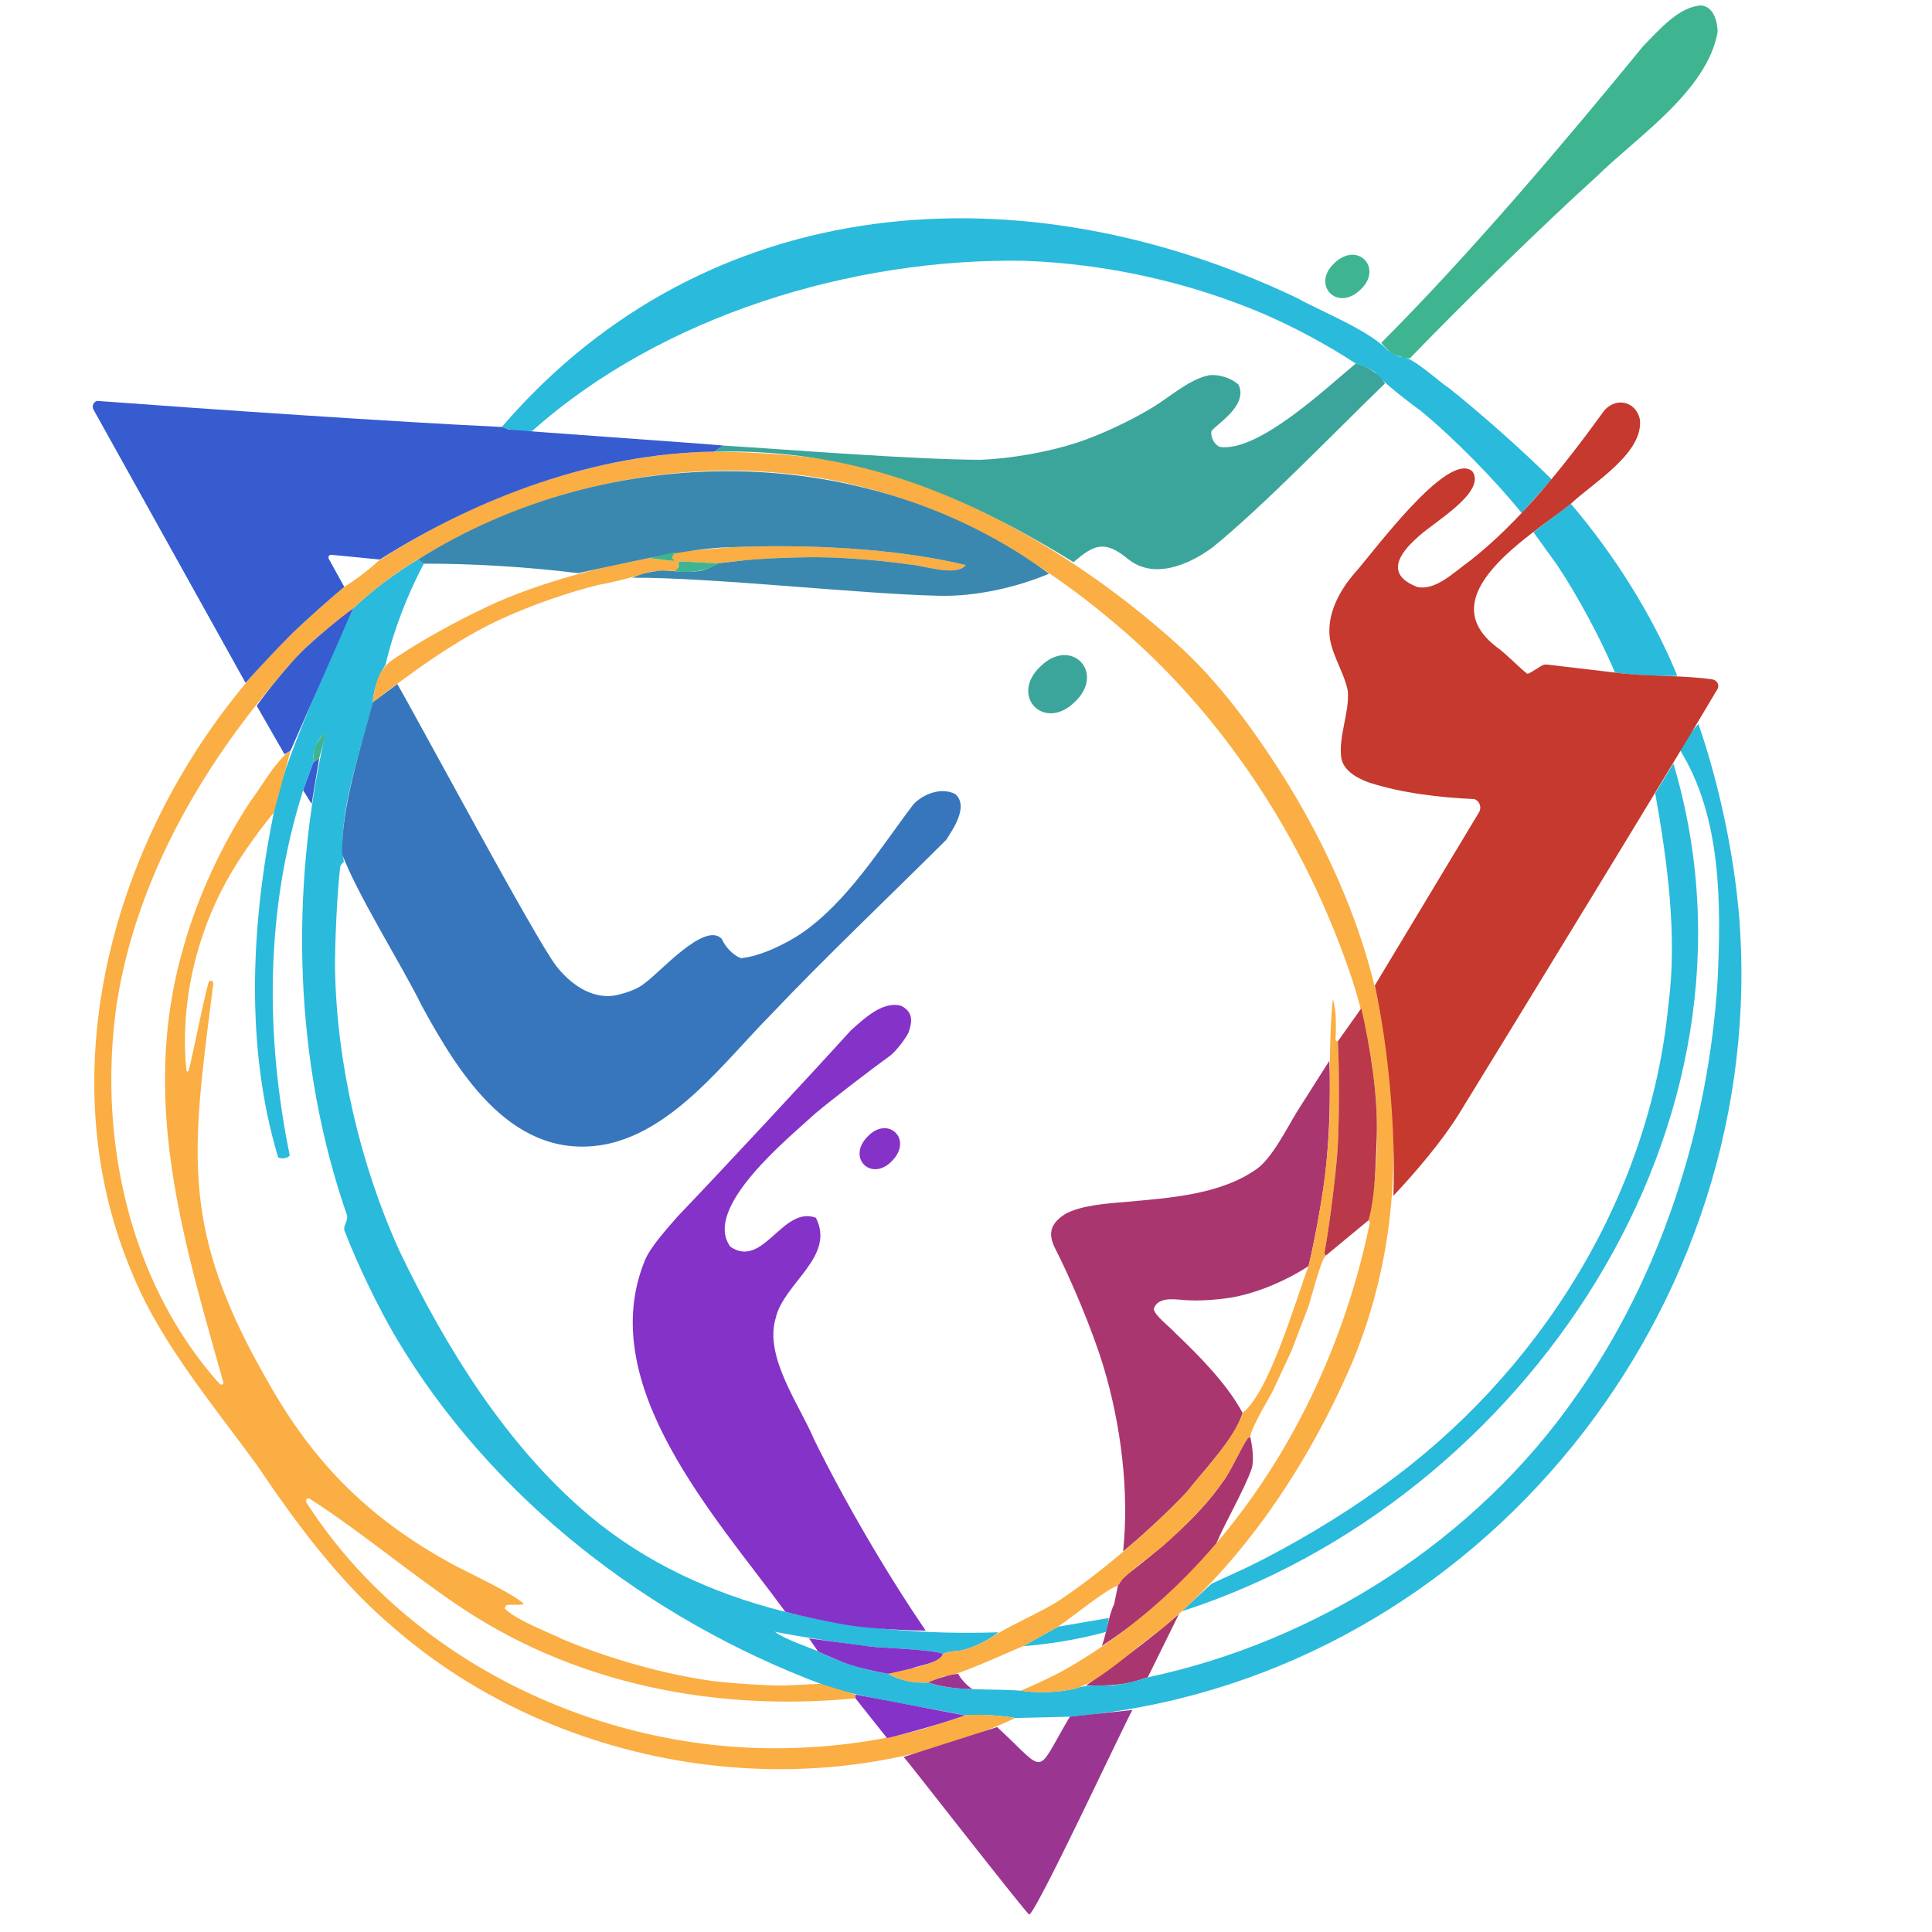 <svg xmlns="http://www.w3.org/2000/svg" xml:space="preserve" width="372" height="372"><g fill="#AA366F"><path d="M255.96 204.25c.291 6.949-.008 15.233-.82 22.14-.529 4.386-2.124 13.1-3.18 17.39-4.083 2.681-9.43 4.998-14.23 5.94-2.418.477-6.023.74-8.365.67-2.309.016-6.294-1.122-7.195 1.61-.087 1.128 3.483 3.857 4.11 4.65 4.549 4.341 9.987 9.807 12.97 15.39-1.392 4.869-7.649 11.254-10.7 15.2-2.843 3.107-9.005 8.848-12.3 11.47 1.222-11.57-.442-24.544-3.8-35.65-2.165-7.104-6.112-16.459-9.48-23.08-1.291-2.853-.375-4.601 2.13-6.23 3.042-1.681 8.205-2.048 11.61-2.32 8.342-.767 18.109-1.341 25.19-6.29 3.016-2.087 5.891-7.916 7.76-10.97zM240.75 276.71c.359 1.698.771 4.367.26 6.06-1.47 4.211-5.144 10.396-6.85 14.51-6.122 7.258-13.981 14.499-22.01 19.64.913-2.358 1.265-5.773 2.38-8.06l.72-3.57c.367-.465.827-1.325 1.26-1.71 6.431-4.924 14.338-11.501 18.91-18.24 1.496-1.86 3.493-6.546 4.87-8.49zM227 310.79l-6 12.17-2.4.75c-2.593.809-6.817.915-9.53.84 5.466-3.757 12.944-9.417 17.93-13.76"/></g><g fill="#2ABADC"><path d="m100.13 83.07 2.33-.07c24.903-22.238 61.769-33.387 94.85-32.781 15.624.561 31.646 4.098 46.03 10.231 5.788 2.511 12.446 6.052 17.7 9.55.982.233 2.945 1.077 3.75 1.72 1.391 1.886 6.86 5.98 8.76 7.38 6.374 5.216 14.269 13.28 19.45 19.69l5.75-6.5c-5.614-5.587-13.695-12.753-19.9-17.68-1.469-.844-7.412-6.41-9.18-5.87-.851-.26-2.08-.976-2.72-1.55-3.691-3.73-12.718-7.295-17.29-9.85-52.632-25.026-113.44-21.148-153.04 24.87.764.391 2.655.746 3.51.86M299.72 108.65c3.946 5.85 8.5 14.344 11.24 20.85 2.977.433 8.99.731 12 .63-4.77-11.702-12.292-23.517-20.5-33.13l-7.21 5.46zM335.08 179.55c-.726-12.894-3.822-27.966-8.06-40.16-1.105 1.124-2.901 3.621-3.52 5.07 7.989 12.895 7.889 29.503 7.23 44.18-1.746 28.278-10.849 56.96-27.26 80.18-19.249 27.608-49.614 47.177-82.47 54.14-2.027.71-4.913 1.392-7.06 1.57-1.285-.086-5.714-.057-6.89.6-3.251.769-7.246.9-10.55.41-4.942-.448-13.037.201-17.75-1.58-2.521.187-5.542-.402-7.75-1.67-4.404-.698-9.528-2.287-13.5-4.33-2.093-.933-6.456-2.338-8.31-3.77 4.13.848 14.236 2.422 18.56 2.87.81.158 13.561.633 13.75 1.48.893-.633 2.301-.583 3.34-.7 2.558-.552 5.365-1.921 7.41-3.55-27.493.928-57.121-4.298-78.74-22.43-15.92-13.36-27.691-32.418-36.6-51-7.523-16.564-12.041-35.909-12.399-54.11-.066-4.93.417-14.919.99-19.83.074-.329.38-.763.71-.92-1.402-9.108 3.434-21.872 5.559-30.79.158-2.449 1.11-5.215 2.481-7.25 1.455-6.383 4.259-13.671 7.37-19.43l-1.12-.82c-4.248 2.506-8.933 6.026-12.49 9.44-3.602 8.049-14.144 30.868-15.299 39.35-4.379 21.512-5.533 45.171.849 66.35.653.341 1.735.207 2.23-.36-4.761-23.303-4.693-47.44 2.581-70.32l1.959-5.36c-.218-2.005.557-4.518 2.35-5.61-6.952 30.231-6.09 63.349 4.13 92.78.293.982-.777 2.025-.48 2.97 2.486 6.482 6.575 14.988 10.13 20.95 18.292 30.609 48.365 53.793 81.54 66.31 4.383 2.193 22.785 4.92 27.75 6.081 2.856-.26 6.913.01 9.75.5l10.5-.25c75.987-6.453 133.376-75.309 129.079-150.991"/><path d="M321.25 193.42c-3.544 37.236-25.151 71.399-55.36 92.97-7.606 5.509-17.232 11.254-25.68 15.36l-6.96 3.21-5.71 5.29c66.062-21.269 115.294-93.986 94.67-163.25l-3.5 5.75c2.327 13.046 4.293 27.45 2.54 40.67M197 316.96c5.096-.361 11.098-1.39 16.02-2.76l.48-2.66-9.75 1.67z"/></g><path fill="#3776BD" d="M76.5 131.71c4.009 6.9 26.391 48.734 30.53 54.19 2.599 3.409 6.685 6.441 11.19 5.81 1.869-.369 4.454-1.14 5.91-2.4 2.809-1.923 11.615-12.041 14.86-8.51.639 1.506 2.143 3.124 3.69 3.7 3.824-.406 8.441-2.674 11.62-4.77 8.938-6.173 15.127-16.378 21.58-24.86 1.898-2.042 5.508-3.383 8.1-1.94 2.518 2.314-.361 6.563-1.79 8.78-10.149 10.133-23.837 23.15-33.69 33.59-8.937 9.016-18.506 22.144-31.58 24.98-17.937 3.603-28.367-13.138-35.73-26.66-3.754-7.67-12.317-21.208-15.311-29.139-.207-9.115 3.637-20.502 5.891-29.27z"/><g fill="#FAAE43"><path d="M137.5 86.96c10.819.168 23.43.893 33.69 4.421 19.926 6.085 39.375 18.274 54.85 32.11 8.621 7.531 15.901 17.714 21.92 27.4 8.923 14.554 16.117 31.481 18.54 48.47 3.441 21.77 2.344 42.628-6.21 63.16-8.34 19.365-20.951 38.489-37.479 51.79-4.233 2.873-10.774 9.361-15.76 10.82-3.256.774-7.242.896-10.55.41 2.064-.818 6.092-2.706 8.04-3.77 31.552-17.674 52.108-51.482 59.22-86.38l-.2-.41-.06-.02c3.406-16.402 1.348-34.359-4.42-50.03-8.912-24.846-24.444-48.261-44.77-65.21-18.089-15.271-39.771-26.526-63.63-28.6-25.602-2.548-52.136 4.575-73.55 18.7-2.866 1.952-6.623 4.913-9.12 7.33-2.553 1.865-7.572 5.964-9.81 8.22-17.421 18.843-31.828 42.381-35.75 68.11-3.639 25.504 2.395 53.545 19.87 73.02l.41.13.32-.3c-7.801-27.706-16.084-54.489-7.89-83.33 2.713-9.956 7.424-20.143 13.09-28.76 2.052-2.652 4.877-7.874 7.71-9.74l-3.25 12c-2.83 3.379-6.314 8.264-8.5 12.09-6.453 11.189-9.593 24.669-8.32 37.55l.14.18.22-.03c.323-.364 3.6-17.132 4.06-17.42l.53-.02.23.48c-4.05 32.277-6.699 46.75 10.351 76.42 8.886 15.924 19.713 26.749 35.76 35.46 2.403 1.335 11.815 5.701 13.67 7.62-.575.317-2.676.059-3.29.23a1.13 1.13 0 0 0-.37.65c2.097 2.208 8.355 4.526 11.09 5.9 8.651 3.636 19.402 6.734 28.7 8.03 3.499.47 10.588.924 14.12.9l6.9-.33 6.75 2.08-.04.71c-25.54 2.462-51.583-2.157-73.49-15.921-10.131-6.335-21.708-16.27-31.79-22.619l-.46.22-.04.51c19.961 31.264 58.209 48.972 94.91 47.33 7.723-.267 16.923-1.531 24.35-3.75l7.23-2.36.33-.12c2.877-.294 6.899.035 9.75.5-38.918 18.311-88.418 10.446-120.52-18.091-9.678-8.279-18.171-19.672-25.22-30.2-8.378-11.561-18.738-23.769-24.2-37.08-18.065-42.2-1.253-92.623 30.7-123.46 2.406-2.343 7.432-6.833 10.03-8.96 1.78-1.05 5.056-3.533 6.54-4.97 19.025-12.395 41.813-20.67 64.668-21.07"/><path d="m138.29 108.46-7.29-.36-.31.09c-.029.2-.008.791 0 1l-.69.77c-1.193-.127-3.559-.057-4.74.15-2.205.744-7.785 2.15-9.975 2.491-5.874 1.443-13.022 3.948-18.345 6.389-8.833 3.966-17.518 10.376-25.17 16.22.067-.973.438-2.867.75-3.79 1.118-3.715 3.172-4.384 6.07-6.33 3.893-2.457 9.402-5.494 13.56-7.47 9.519-4.801 22.321-8.299 32.85-10.16.211-.021 4.641.644 4.86.52-.075-.21-.369-.394-.45-.6-.013-.106.533-.984.59-1.09l10.9-.94c14.183-.565 31.261.121 45.06 3.45-1.768 2.322-8.182.043-10.73-.1-4.604-.67-10.94-1.235-15.59-1.37-6.708-.174-14.698.244-21.35 1.13M257.6 200.5c.295 5.19.272 15.613-.05 20.8-.339 4.985-1.598 14.918-2.51 19.83-.053.213.131.461.25.62-.965.646-2.989 8.943-3.45 10.06l-3.19 8.33-3.47 7.46c-.636 1.307-4.531 7.679-4.43 9.11l-.46.14c-1.385 1.955-3.375 6.628-4.87 8.49-2.717 4.069-7.94 9.238-11.63 12.45-1.154 1.032-8.109 6.002-8.54 7.5-2.331.765-8.92 6.149-11.04 7.57-.457.488-6.674 3.736-7.21 4.1-1.881.712-13.364 6.1-15.23 5.8l-3.02 1.2c-1.063.08-3.198-.055-4.24-.3-.925-.221-2.677-.91-3.51-1.37 2.479-.734 9.134-1.546 10.51-3.7l-.01-.05c.892-.633 2.301-.584 3.34-.7 1.778-.384 4.056-1.325 5.61-2.27 3.682-2.56 10.446-5.255 14.2-7.88 8.147-5.548 17.094-13.313 23.9-20.45 3.056-3.954 9.304-10.325 10.7-15.2 5.142-3.884 10.249-21.771 12.71-28.26 2.077-8.682 3.764-19.503 4.029-28.41.109-6.532-.089-16.419.64-22.98.767 2.33.596 5.433.53 7.84l.16.21.23.08z"/></g><path fill="#C5392E" d="M302.46 97c-7.483 6.031-27.457 17.587-14.22 27.64 1.691 1.174 4.23 3.861 5.83 5.1.722-.093 2.57-1.608 3.27-1.77l.47-.02 13.15 1.55c5.551.774 13.233.48 18.79 1.32.772.139 1.309.944 1.03 1.71-8.185 13.93-40.749 67.137-49.84 81.91-3.352 5.397-8.306 11.182-12.65 15.81.435-12.792-.854-27.998-3.58-40.5l20.12-33.43c.479-.933.045-2.114-.96-2.46-6.571-.285-13.903-1.142-20.19-3.16-2.217-.783-4.944-2.196-5.42-4.74-.571-4.177 1.578-8.714 1.26-12.88-.716-3.917-3.781-7.86-3.55-11.98.087-3.801 2.207-7.623 4.61-10.46 3.235-3.461 18.166-24.138 22.94-19.86 2.799 4.084-8.114 10.169-10.65 12.751-3.705 3.288-6.024 7.164.02 9.49 3.606.767 7.239-3.014 9.93-4.87 9.847-7.651 18.41-18.573 25.71-28.61 2.107-3.174 6.412-2.565 7.23 1.25.697 6.502-9.078 12.215-13.3 16.209"/><g fill="#8432C7"><path d="M178.24 313.96c-3.424.021-10.267-.404-13.66-.85-3.384-.468-10.089-1.863-13.38-2.78-13.24-18.129-36.885-43.651-27.021-67.66 1.04-2.589 4.47-6.333 6.291-8.44 8.442-8.819 25.19-26.817 33.39-35.86 2.428-2.152 6.162-5.765 9.71-4.68 2.281 1.209 2.121 3.026 1.34 5.17-.663 1.308-2.321 3.436-3.45 4.36-3.721 2.685-10.985 8.246-14.48 11.18-5.026 4.631-21.838 18.171-16.35 25.65 6.348 4.348 10.022-7.945 16.46-5.58 3.854 7.494-6.195 12.582-7.73 19.32-2.278 7.43 4.62 16.78 7.35 23.29 5.878 11.948 13.993 25.866 21.53 36.88"/><path d="M171.818 223.465c-3.924 4.223-8.828-.431-4.816-4.571 3.924-4.222 8.828.432 4.816 4.571M181.5 318.54l.01.05c-.893 1.647-4.48 2.067-6.1 2.7l-4.41 1c-1.835-.286-5.463-1.146-7.23-1.72-1.613-.534-4.754-1.843-6.27-2.61l-1.72-2.49 11.97 1.59c.846.162 13.536.628 13.75 1.48M164.75 326.29l21 4c-3.743 1.369-11.074 3.489-14.96 4.37l-6.08-7.66z"/></g><g fill="#3CA59B"><path d="M261.04 70c2.157.513 4.475 1.903 5.63 3.84-9.236 8.903-23.173 23.406-33.12 31.5-4.525 3.366-11.388 6.371-16.38 2.27-4.391-3.584-6.438-2.874-10.46.64-22.16-13.668-42.797-21.879-69.21-21.29l1.75-1.17c12.798.794 37.12 2.728 49.67 2.74 5.893-.255 12.817-1.476 18.43-3.29 4.605-1.513 10.564-4.319 14.69-6.86 3.144-1.916 7.008-5.363 10.68-6.11 1.899-.266 4.337.481 5.74 1.79 1.498 3.015-1.748 5.874-3.82 7.64-.266.227-1.277 1.05-1.4 1.38-.144 1.109.572 2.547 1.64 2.97 7.387 1.082 20.505-11.363 26.16-16.05M200.345 128.304c5.909-5.786 12.618 1.21 6.589 6.871-5.909 5.787-12.618-1.209-6.589-6.871"/></g><g fill="#365CD0"><path d="m96.62 82.21 1.31.48c.579.163 39.187 2.838 41.32 3.1l-1.75 1.17c-22.779.331-45.264 8.701-64.37 20.78-.193.006-9.359-.962-9.54-.91l-.34.27.02.43 3.02 5.47c-2.597 2.127-7.626 6.619-10.03 8.96-2.332 2.289-6.829 7.073-8.97 9.54L17.97 78.81c-.318-.643.04-1.443.74-1.62 19.479 1.469 58.389 4.126 77.91 5.02"/><path d="M68.01 117.15 55.96 144.5l-1.17.75-5.36-9.35c1.961-2.822 6.348-8.095 8.77-10.53 2.282-2.25 7.197-6.364 9.81-8.22M61.46 146 60 154.79l-1.63-2.62 1.96-5.36z"/></g><path fill="#3A88AF" d="M202 110.46c-6.342 2.689-14.357 4.455-21.26 4.25-14.702-.3-44.118-3.575-58.98-3.47 1.635-.766 4.037-1.299 5.84-1.38 2.315.051 5.456.545 7.74-.06.792-.227 2.256-.899 2.95-1.34l5.35-.61c4.741-.42 11.242-.648 16-.52 4.654.136 10.984.701 15.59 1.37 2.567.142 8.938 2.425 10.73.1-13.799-3.329-30.877-4.015-45.06-3.45-8.464.14-21.479 3.276-29.545 5.01-9.544-1.186-20.32-1.856-29.735-1.83l-1.12-.82c36.756-23.011 86.156-23.155 121.5 2.75"/><g fill="#9B3592"><path d="M184.5 322.29c.491.981 1.77 2.41 2.75 2.92-2.56.018-6.086-.393-8.5-1.25 1.373-.667 4.226-1.573 5.75-1.67M218.04 329.25c-1.511 2.626-18.091 38.2-19.85 39.41-.481-.081-23.851-30.121-24.19-30.37l18-5.75c9.85 9.111 7.146 9.511 14-2z"/></g><g fill="#3EB590"><path d="M271.46 69c-.9-.039-2.557-.47-3.34-.92-.66-.402-1.723-1.443-2.16-2.08 16.791-16.767 35.374-38.7 50.42-57.11 2.891-2.892 6.765-7.606 11.17-7.84 2.395.192 3.142 3.105 3.18 5.1-2.02 11.342-15.415 20.109-23.219 27.76-10.932 9.907-25.767 24.458-36.051 35.09M257.002 50.599c4.488-4.23 9.432 1.128 4.855 5.262-4.487 4.23-9.431-1.128-4.855-5.262M130 106.29c-.06.111-.6.979-.59 1.09.081.206.375.39.45.6-.178.124-4.666-.543-4.86-.52zM138.29 108.46c-2.273 1.563-5.62 1.94-8.29 1.5l.69-.77c-.008-.212-.029-.797 0-1l.31-.09zM61.46 146l-1.13.81c-.087-.822.074-2.387.37-3.16.392-.766 1.179-2.057 1.98-2.45.148.25-1.195 4.509-1.22 4.8"/></g><path fill="#B93849" d="M262.11 194.14c1.787 7.858 3.179 16.486 2.99 24.58-.225 5.005-.239 11.402-1.6 16.24l-8.21 6.79c-.119-.164-.304-.404-.25-.62.912-4.908 2.172-14.85 2.51-19.83.322-5.188.345-15.611.05-20.8z"/></svg>